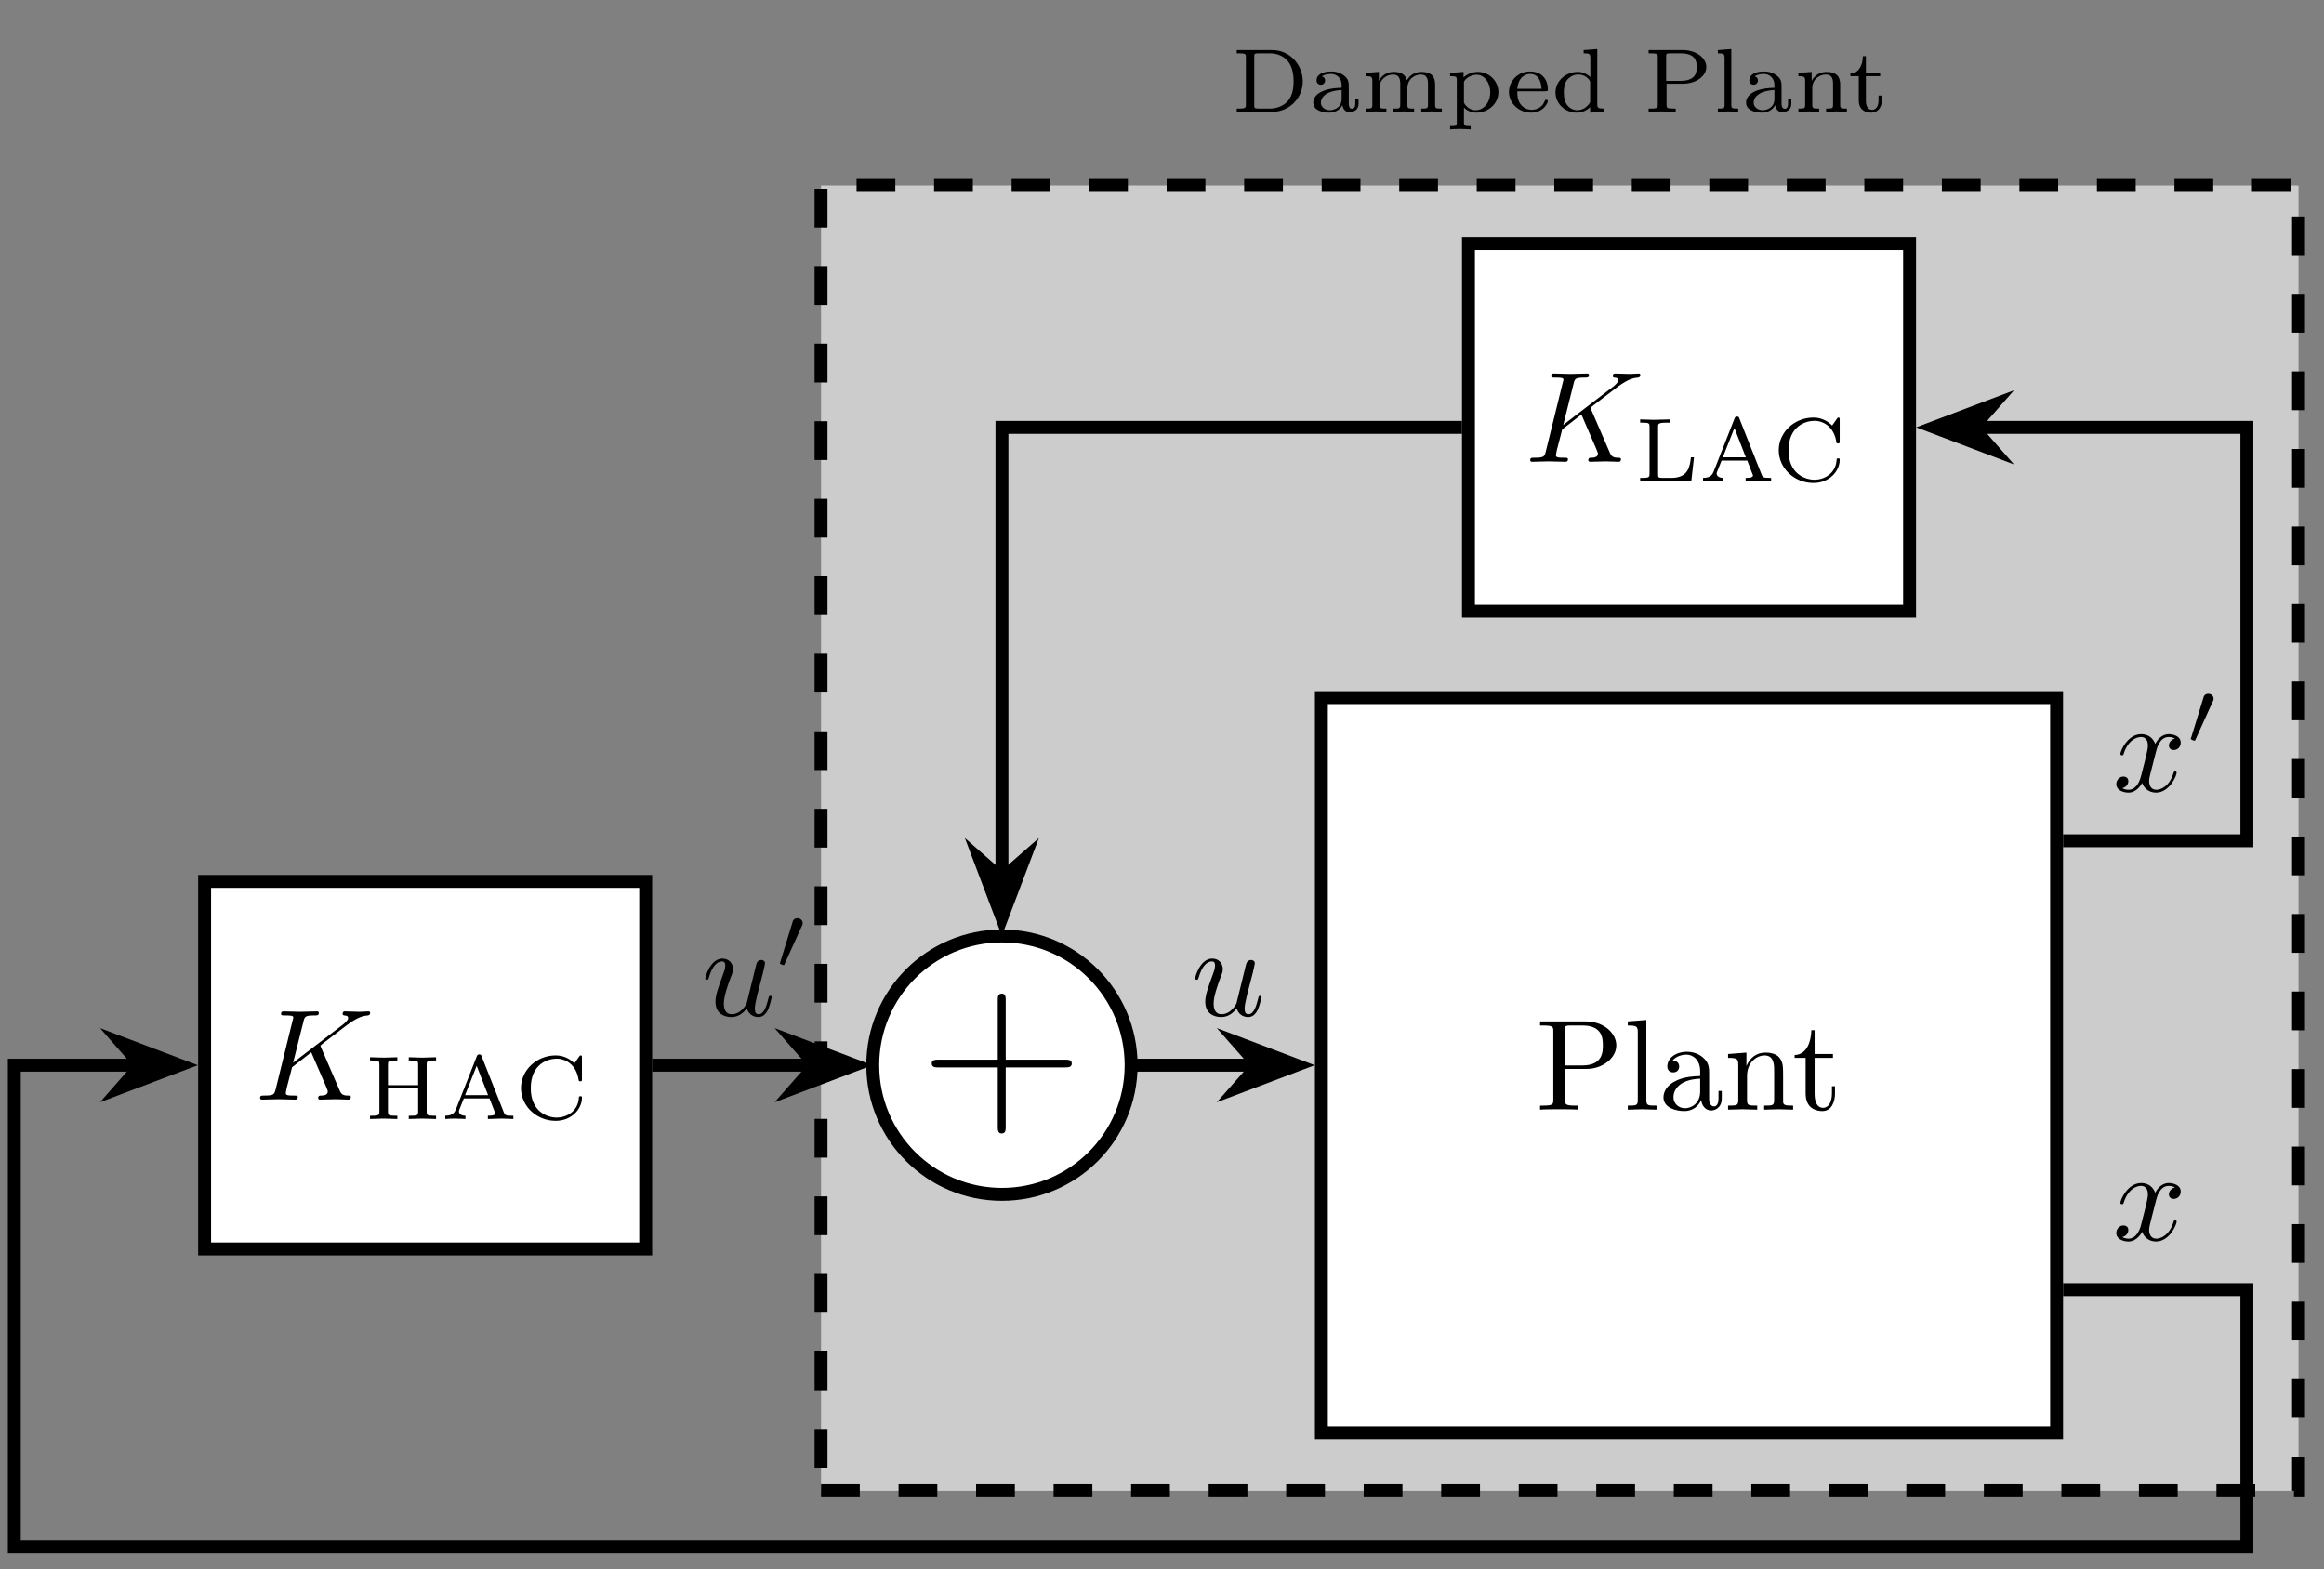 <?xml version="1.0" encoding="UTF-8"?>
<svg xmlns="http://www.w3.org/2000/svg" xmlns:xlink="http://www.w3.org/1999/xlink" width="178.135" height="120.286" viewBox="0 0 178.135 120.286">
<rect x="0" y="0" width="178.135" height="120.286" fill="#808080" stroke="none"/>
<defs>
<g>
<g id="glyph-0-0">
<path d="M 5.469 -2.328 C 5.469 -3.656 4.422 -4.734 3.141 -4.734 L 0.406 -4.734 L 0.406 -4.484 L 0.562 -4.484 C 1.109 -4.484 1.109 -4.422 1.109 -4.172 L 1.109 -0.562 C 1.109 -0.328 1.109 -0.25 0.562 -0.25 L 0.406 -0.25 L 0.406 0 L 3.141 0 C 4.406 0 5.469 -1.031 5.469 -2.328 Z M 4.766 -2.328 C 4.766 -1.531 4.562 -1.109 4.312 -0.812 C 4 -0.469 3.5 -0.25 2.953 -0.25 L 2.078 -0.25 C 1.75 -0.25 1.75 -0.312 1.75 -0.516 L 1.75 -4.219 C 1.75 -4.438 1.75 -4.484 2.078 -4.484 L 2.938 -4.484 C 3.531 -4.484 4.047 -4.25 4.359 -3.844 C 4.641 -3.469 4.766 -2.938 4.766 -2.328 Z M 4.766 -2.328 "/>
</g>
<g id="glyph-0-1">
<path d="M 3.781 -0.625 L 3.781 -1 L 3.531 -1 L 3.531 -0.625 C 3.531 -0.562 3.531 -0.234 3.281 -0.234 C 3.031 -0.234 3.031 -0.562 3.031 -0.641 L 3.031 -1.859 C 3.031 -2.234 3.031 -2.484 2.703 -2.75 C 2.422 -2.984 2.094 -3.094 1.672 -3.094 C 1.016 -3.094 0.562 -2.844 0.562 -2.422 C 0.562 -2.203 0.703 -2.078 0.891 -2.078 C 1.078 -2.078 1.219 -2.219 1.219 -2.406 C 1.219 -2.531 1.156 -2.672 0.969 -2.719 C 1.219 -2.906 1.625 -2.906 1.672 -2.906 C 2.047 -2.906 2.484 -2.641 2.484 -2.062 L 2.484 -1.844 C 2.094 -1.828 1.641 -1.812 1.125 -1.625 C 0.5 -1.391 0.312 -1.016 0.312 -0.703 C 0.312 -0.109 1.031 0.062 1.531 0.062 C 2.078 0.062 2.406 -0.25 2.547 -0.516 C 2.578 -0.234 2.766 0.031 3.094 0.031 C 3.094 0.031 3.781 0.031 3.781 -0.625 Z M 2.484 -0.984 C 2.484 -0.312 1.891 -0.125 1.578 -0.125 C 1.234 -0.125 0.891 -0.359 0.891 -0.703 C 0.891 -1.078 1.234 -1.609 2.484 -1.672 Z M 2.484 -0.984 "/>
</g>
<g id="glyph-0-2">
<path d="M 6.219 0 L 6.219 -0.25 C 5.766 -0.25 5.703 -0.25 5.703 -0.547 L 5.703 -2.109 C 5.703 -2.703 5.406 -3.062 4.656 -3.062 C 4.109 -3.062 3.734 -2.766 3.547 -2.422 C 3.406 -2.906 3.031 -3.062 2.531 -3.062 C 1.969 -3.062 1.594 -2.75 1.406 -2.391 L 1.391 -2.391 L 1.391 -3.062 L 0.375 -2.984 L 0.375 -2.734 C 0.844 -2.734 0.891 -2.688 0.891 -2.344 L 0.891 -0.547 C 0.891 -0.25 0.828 -0.25 0.375 -0.25 L 0.375 0 C 0.375 0 0.875 -0.031 1.172 -0.031 C 1.422 -0.031 1.906 0 1.969 0 L 1.969 -0.25 C 1.516 -0.25 1.438 -0.25 1.438 -0.547 L 1.438 -1.797 C 1.438 -2.531 2.016 -2.859 2.484 -2.859 C 2.969 -2.859 3.031 -2.484 3.031 -2.125 L 3.031 -0.547 C 3.031 -0.25 2.953 -0.25 2.5 -0.25 L 2.5 0 C 2.5 0 3 -0.031 3.297 -0.031 C 3.547 -0.031 4.031 0 4.094 0 L 4.094 -0.25 C 3.641 -0.25 3.578 -0.25 3.578 -0.547 L 3.578 -1.797 C 3.578 -2.531 4.156 -2.859 4.609 -2.859 C 5.094 -2.859 5.156 -2.484 5.156 -2.125 L 5.156 -0.547 C 5.156 -0.25 5.078 -0.25 4.641 -0.25 L 4.641 0 C 4.641 0 5.141 -0.031 5.422 -0.031 C 5.688 -0.031 6.156 0 6.219 0 Z M 6.219 0 "/>
</g>
<g id="glyph-0-3">
<path d="M 4.047 -1.5 C 4.047 -2.359 3.344 -3.062 2.469 -3.062 C 2.062 -3.062 1.672 -2.906 1.375 -2.641 L 1.375 -3.062 L 0.344 -2.984 L 0.344 -2.734 C 0.828 -2.734 0.859 -2.703 0.859 -2.406 L 0.859 0.797 C 0.859 1.094 0.797 1.094 0.344 1.094 L 0.344 1.344 C 0.344 1.344 0.844 1.312 1.125 1.312 C 1.391 1.312 1.859 1.344 1.922 1.344 L 1.922 1.094 C 1.484 1.094 1.406 1.094 1.406 0.797 L 1.406 -0.328 C 1.438 -0.297 1.766 0.062 2.359 0.062 C 3.266 0.062 4.047 -0.625 4.047 -1.5 Z M 3.422 -1.5 C 3.422 -0.703 2.906 -0.125 2.312 -0.125 C 1.703 -0.125 1.422 -0.656 1.406 -0.703 L 1.406 -2.312 C 1.609 -2.656 2.016 -2.844 2.391 -2.844 C 2.969 -2.844 3.422 -2.234 3.422 -1.5 Z M 3.422 -1.5 "/>
</g>
<g id="glyph-0-4">
<path d="M 3.25 -0.828 C 3.25 -0.859 3.234 -0.922 3.125 -0.922 C 3.031 -0.922 3.031 -0.891 3 -0.812 C 2.781 -0.25 2.266 -0.156 2.016 -0.156 C 1.688 -0.156 1.375 -0.297 1.172 -0.562 C 0.906 -0.891 0.906 -1.312 0.906 -1.578 L 3.047 -1.578 C 3.203 -1.578 3.25 -1.578 3.25 -1.734 C 3.25 -2.344 2.906 -3.094 1.875 -3.094 C 0.969 -3.094 0.266 -2.375 0.266 -1.516 C 0.266 -0.641 1.047 0.062 1.969 0.062 C 2.906 0.062 3.25 -0.688 3.25 -0.828 Z M 2.766 -1.766 L 0.906 -1.766 C 0.984 -2.734 1.609 -2.906 1.875 -2.906 C 2.719 -2.906 2.75 -1.938 2.766 -1.766 Z M 2.766 -1.766 "/>
</g>
<g id="glyph-0-5">
<path d="M 4.031 0 L 4.031 -0.25 C 3.562 -0.25 3.516 -0.297 3.516 -0.641 L 3.516 -4.812 L 2.469 -4.734 L 2.469 -4.484 C 2.938 -4.484 2.984 -4.438 2.984 -4.094 L 2.984 -2.656 C 2.734 -2.906 2.406 -3.062 2.016 -3.062 C 1.094 -3.062 0.312 -2.359 0.312 -1.484 C 0.312 -0.625 1.047 0.062 1.938 0.062 C 2.5 0.062 2.844 -0.234 2.969 -0.359 L 2.969 0.062 Z M 2.969 -0.734 C 2.781 -0.406 2.422 -0.125 1.984 -0.125 C 1.594 -0.125 1.312 -0.359 1.172 -0.562 C 1.031 -0.766 0.953 -1.047 0.953 -1.484 C 0.953 -1.641 0.953 -2.172 1.234 -2.484 C 1.516 -2.797 1.859 -2.859 2.047 -2.859 C 2.391 -2.859 2.688 -2.719 2.875 -2.469 C 2.969 -2.359 2.969 -2.344 2.969 -2.219 Z M 2.969 -0.734 "/>
</g>
<g id="glyph-0-6">
<path d="M 4.828 -3.438 C 4.828 -4.125 4.062 -4.734 3.031 -4.734 L 0.406 -4.734 L 0.406 -4.484 L 0.562 -4.484 C 1.109 -4.484 1.109 -4.422 1.109 -4.172 L 1.109 -0.562 C 1.109 -0.328 1.109 -0.25 0.562 -0.25 L 0.406 -0.25 L 0.406 0 L 1.438 -0.031 L 2.484 0 L 2.484 -0.25 L 2.328 -0.25 C 1.797 -0.25 1.781 -0.312 1.781 -0.562 L 1.781 -2.156 L 3.031 -2.156 C 4.047 -2.156 4.828 -2.734 4.828 -3.438 Z M 4.094 -3.438 C 4.094 -3.125 4.094 -2.375 2.859 -2.375 L 1.75 -2.375 L 1.75 -4.219 C 1.75 -4.438 1.75 -4.484 2.078 -4.484 L 2.859 -4.484 C 4.031 -4.484 4.094 -3.844 4.094 -3.438 Z M 4.094 -3.438 "/>
</g>
<g id="glyph-0-7">
<path d="M 1.953 0 L 1.953 -0.25 C 1.5 -0.25 1.422 -0.25 1.422 -0.547 L 1.422 -4.812 L 0.391 -4.734 L 0.391 -4.484 C 0.859 -4.484 0.906 -4.438 0.906 -4.094 L 0.906 -0.547 C 0.906 -0.25 0.844 -0.25 0.391 -0.25 L 0.391 0 C 0.391 0 0.891 -0.031 1.172 -0.031 C 1.422 -0.031 1.688 -0.016 1.953 0 Z M 1.953 0 "/>
</g>
<g id="glyph-0-8">
<path d="M 4.094 0 L 4.094 -0.25 C 3.641 -0.25 3.578 -0.25 3.578 -0.547 L 3.578 -2.109 C 3.578 -2.703 3.281 -3.062 2.531 -3.062 C 1.969 -3.062 1.594 -2.75 1.406 -2.391 L 1.391 -2.391 L 1.391 -3.062 L 0.375 -2.984 L 0.375 -2.734 C 0.844 -2.734 0.891 -2.688 0.891 -2.344 L 0.891 -0.547 C 0.891 -0.25 0.828 -0.25 0.375 -0.25 L 0.375 0 C 0.375 0 0.875 -0.031 1.172 -0.031 C 1.422 -0.031 1.906 0 1.969 0 L 1.969 -0.25 C 1.516 -0.25 1.438 -0.25 1.438 -0.547 L 1.438 -1.797 C 1.438 -2.531 2.016 -2.859 2.484 -2.859 C 2.969 -2.859 3.031 -2.484 3.031 -2.125 L 3.031 -0.547 C 3.031 -0.25 2.953 -0.25 2.5 -0.25 L 2.5 0 C 2.5 0 3 -0.031 3.297 -0.031 C 3.547 -0.031 4.031 0 4.094 0 Z M 4.094 0 "/>
</g>
<g id="glyph-0-9">
<path d="M 2.609 -0.875 L 2.609 -1.25 L 2.359 -1.25 L 2.359 -0.875 C 2.359 -0.406 2.141 -0.156 1.875 -0.156 C 1.391 -0.156 1.391 -0.734 1.391 -0.859 L 1.391 -2.734 L 2.484 -2.734 L 2.484 -2.984 L 1.391 -2.984 L 1.391 -4.266 L 1.156 -4.266 C 1.156 -3.641 0.875 -2.953 0.203 -2.938 L 0.203 -2.734 L 0.844 -2.734 L 0.844 -0.875 C 0.844 -0.094 1.422 0.062 1.812 0.062 C 2.281 0.062 2.609 -0.328 2.609 -0.875 Z M 2.609 -0.875 "/>
</g>
<g id="glyph-0-10">
<path d="M 4.516 -1.828 L 4.281 -1.828 C 4.203 -1.141 4.094 -0.25 2.781 -0.25 L 2.094 -0.25 C 1.766 -0.25 1.766 -0.312 1.766 -0.516 L 1.766 -4.172 C 1.766 -4.391 1.766 -4.484 2.422 -4.484 L 2.656 -4.484 L 2.656 -4.734 L 1.438 -4.703 L 0.391 -4.734 L 0.391 -4.484 L 0.562 -4.484 C 1.094 -4.484 1.109 -4.422 1.109 -4.172 L 1.109 -0.562 C 1.109 -0.328 1.094 -0.25 0.562 -0.25 L 0.391 -0.25 L 0.391 0 L 4.312 0 Z M 4.516 -1.828 "/>
</g>
<g id="glyph-0-11">
<path d="M 5.531 0 L 5.531 -0.25 L 5.391 -0.25 C 4.922 -0.25 4.875 -0.312 4.797 -0.516 L 3.109 -4.781 C 3.078 -4.891 3.047 -4.953 2.922 -4.953 C 2.781 -4.953 2.766 -4.891 2.719 -4.781 L 1.125 -0.734 C 1.047 -0.562 0.938 -0.25 0.312 -0.25 L 0.312 0 C 0.547 -0.016 0.797 -0.031 1.031 -0.031 C 1.297 -0.031 1.812 0 1.859 0 L 1.859 -0.25 C 1.547 -0.25 1.359 -0.391 1.359 -0.578 C 1.359 -0.641 1.359 -0.656 1.391 -0.719 L 1.734 -1.578 L 3.703 -1.578 L 4.094 -0.562 C 4.109 -0.531 4.141 -0.484 4.141 -0.438 C 4.141 -0.25 3.766 -0.25 3.578 -0.25 L 3.578 0 L 4.609 -0.031 C 4.938 -0.031 5.453 0 5.531 0 Z M 3.594 -1.828 L 1.828 -1.828 L 2.719 -4.078 Z M 3.594 -1.828 "/>
</g>
<g id="glyph-0-12">
<path d="M 5.156 -1.625 C 5.156 -1.703 5.156 -1.75 5.047 -1.75 C 5 -1.75 4.938 -1.75 4.922 -1.672 C 4.875 -0.547 3.922 -0.109 3.234 -0.109 C 2.5 -0.109 1.234 -0.562 1.234 -2.359 C 1.234 -4.25 2.578 -4.625 3.219 -4.625 C 3.906 -4.625 4.734 -4.172 4.906 -2.969 C 4.922 -2.891 4.984 -2.891 5.031 -2.891 C 5.156 -2.891 5.156 -2.938 5.156 -3.078 L 5.156 -4.703 C 5.156 -4.812 5.156 -4.875 5.062 -4.875 C 5.031 -4.875 5 -4.875 4.953 -4.797 L 4.578 -4.266 C 4.281 -4.562 3.812 -4.875 3.141 -4.875 C 1.688 -4.875 0.484 -3.75 0.484 -2.375 C 0.484 -0.969 1.703 0.141 3.141 0.141 C 4.375 0.141 5.156 -0.781 5.156 -1.625 Z M 5.156 -1.625 "/>
</g>
<g id="glyph-0-13">
<path d="M 5.453 0 L 5.453 -0.25 L 5.281 -0.25 C 4.75 -0.25 4.734 -0.312 4.734 -0.562 L 4.734 -4.172 C 4.734 -4.406 4.75 -4.484 5.281 -4.484 L 5.453 -4.484 L 5.453 -4.734 L 4.406 -4.703 L 3.359 -4.734 L 3.359 -4.484 L 3.531 -4.484 C 4.062 -4.484 4.078 -4.422 4.078 -4.172 L 4.078 -2.594 L 1.766 -2.594 L 1.766 -4.172 C 1.766 -4.406 1.781 -4.484 2.312 -4.484 L 2.484 -4.484 L 2.484 -4.734 L 1.438 -4.703 L 0.391 -4.734 L 0.391 -4.484 L 0.562 -4.484 C 1.094 -4.484 1.109 -4.422 1.109 -4.172 L 1.109 -0.562 C 1.109 -0.328 1.094 -0.25 0.562 -0.25 L 0.391 -0.25 L 0.391 0 L 1.422 -0.031 L 2.484 0 L 2.484 -0.25 L 2.312 -0.25 C 1.781 -0.25 1.766 -0.312 1.766 -0.562 L 1.766 -2.344 L 4.078 -2.344 L 4.078 -0.562 C 4.078 -0.328 4.062 -0.25 3.531 -0.25 L 3.359 -0.25 L 3.359 0 L 4.406 -0.031 Z M 5.453 0 "/>
</g>
<g id="glyph-1-0">
<path d="M 6.188 -4.922 C 6.188 -5.891 5.203 -6.766 3.844 -6.766 L 0.344 -6.766 L 0.344 -6.453 L 0.578 -6.453 C 1.344 -6.453 1.359 -6.344 1.359 -6 L 1.359 -0.766 C 1.359 -0.422 1.344 -0.312 0.578 -0.312 L 0.344 -0.312 L 0.344 0 C 0.688 -0.031 1.422 -0.031 1.797 -0.031 C 2.172 -0.031 2.922 -0.031 3.266 0 L 3.266 -0.312 L 3.031 -0.312 C 2.266 -0.312 2.25 -0.422 2.25 -0.766 L 2.25 -3.125 L 3.922 -3.125 C 5.109 -3.125 6.188 -3.938 6.188 -4.922 Z M 5.156 -4.922 C 5.156 -4.453 5.156 -3.391 3.594 -3.391 L 2.219 -3.391 L 2.219 -6.062 C 2.219 -6.391 2.234 -6.453 2.703 -6.453 L 3.594 -6.453 C 5.156 -6.453 5.156 -5.406 5.156 -4.922 Z M 5.156 -4.922 "/>
</g>
<g id="glyph-1-1">
<path d="M 2.531 0 L 2.531 -0.312 C 1.859 -0.312 1.75 -0.312 1.75 -0.75 L 1.75 -6.875 L 0.328 -6.766 L 0.328 -6.453 C 1.016 -6.453 1.094 -6.391 1.094 -5.906 L 1.094 -0.75 C 1.094 -0.312 0.984 -0.312 0.328 -0.312 L 0.328 0 L 1.422 -0.031 Z M 2.531 0 "/>
</g>
<g id="glyph-1-2">
<path d="M 4.781 -0.875 L 4.781 -1.438 L 4.531 -1.438 L 4.531 -0.875 C 4.531 -0.312 4.297 -0.25 4.188 -0.25 C 3.859 -0.25 3.812 -0.688 3.812 -0.75 L 3.812 -2.719 C 3.812 -3.141 3.812 -3.531 3.453 -3.891 C 3.078 -4.281 2.578 -4.438 2.094 -4.438 C 1.281 -4.438 0.609 -3.969 0.609 -3.312 C 0.609 -3.016 0.797 -2.859 1.062 -2.859 C 1.344 -2.859 1.516 -3.047 1.516 -3.312 C 1.516 -3.422 1.469 -3.75 1.016 -3.766 C 1.281 -4.109 1.766 -4.219 2.078 -4.219 C 2.562 -4.219 3.125 -3.828 3.125 -2.953 L 3.125 -2.578 C 2.625 -2.562 1.938 -2.531 1.312 -2.234 C 0.562 -1.891 0.312 -1.375 0.312 -0.938 C 0.312 -0.141 1.281 0.109 1.906 0.109 C 2.562 0.109 3.016 -0.281 3.203 -0.75 C 3.234 -0.359 3.5 0.062 3.969 0.062 C 4.188 0.062 4.781 -0.078 4.781 -0.875 Z M 3.125 -1.391 C 3.125 -0.453 2.422 -0.109 1.969 -0.109 C 1.484 -0.109 1.078 -0.453 1.078 -0.953 C 1.078 -1.5 1.5 -2.312 3.125 -2.375 Z M 3.125 -1.391 "/>
</g>
<g id="glyph-1-3">
<path d="M 5.297 0 L 5.297 -0.312 C 4.781 -0.312 4.531 -0.312 4.531 -0.609 L 4.531 -2.5 C 4.531 -3.344 4.531 -3.656 4.219 -4.016 C 4.078 -4.188 3.75 -4.375 3.188 -4.375 C 2.453 -4.375 1.984 -3.953 1.719 -3.344 L 1.719 -4.375 L 0.312 -4.266 L 0.312 -3.969 C 1.016 -3.969 1.094 -3.891 1.094 -3.406 L 1.094 -0.75 C 1.094 -0.312 0.984 -0.312 0.312 -0.312 L 0.312 0 L 1.438 -0.031 L 2.547 0 L 2.547 -0.312 C 1.875 -0.312 1.766 -0.312 1.766 -0.75 L 1.766 -2.578 C 1.766 -3.609 2.484 -4.156 3.109 -4.156 C 3.734 -4.156 3.844 -3.625 3.844 -3.062 L 3.844 -0.75 C 3.844 -0.312 3.734 -0.312 3.078 -0.312 L 3.078 0 L 4.188 -0.031 Z M 5.297 0 "/>
</g>
<g id="glyph-1-4">
<path d="M 3.281 -1.234 L 3.281 -1.797 L 3.047 -1.797 L 3.047 -1.25 C 3.047 -0.516 2.75 -0.141 2.375 -0.141 C 1.719 -0.141 1.719 -1.047 1.719 -1.203 L 1.719 -3.969 L 3.125 -3.969 L 3.125 -4.266 L 1.719 -4.266 L 1.719 -6.094 L 1.469 -6.094 C 1.453 -5.281 1.156 -4.219 0.188 -4.188 L 0.188 -3.969 L 1.031 -3.969 L 1.031 -1.234 C 1.031 -0.016 1.953 0.109 2.312 0.109 C 3.016 0.109 3.281 -0.594 3.281 -1.234 Z M 3.281 -1.234 "/>
</g>
<g id="glyph-2-0">
<path d="M 7.328 -0.203 C 7.328 -0.312 7.219 -0.312 7.125 -0.312 C 6.719 -0.312 6.594 -0.406 6.453 -0.75 L 5.047 -4 C 5.031 -4.031 5 -4.109 5 -4.141 C 5 -4.141 5.172 -4.297 5.281 -4.375 L 7.016 -5.703 C 7.938 -6.391 8.328 -6.422 8.625 -6.453 C 8.703 -6.469 8.812 -6.484 8.812 -6.656 C 8.812 -6.703 8.781 -6.766 8.703 -6.766 C 8.484 -6.766 8.234 -6.734 8 -6.734 C 7.641 -6.734 7.25 -6.766 6.891 -6.766 C 6.828 -6.766 6.703 -6.766 6.703 -6.562 C 6.703 -6.5 6.75 -6.469 6.828 -6.453 C 7.047 -6.438 7.125 -6.391 7.125 -6.25 C 7.125 -6.078 6.828 -5.844 6.781 -5.797 L 2.906 -2.828 L 3.703 -6 C 3.797 -6.359 3.812 -6.453 4.531 -6.453 C 4.781 -6.453 4.875 -6.453 4.875 -6.656 C 4.875 -6.75 4.797 -6.766 4.734 -6.766 L 3.469 -6.734 L 2.188 -6.766 C 2.125 -6.766 1.984 -6.766 1.984 -6.578 C 1.984 -6.453 2.078 -6.453 2.281 -6.453 C 2.406 -6.453 2.578 -6.453 2.703 -6.438 C 2.859 -6.422 2.922 -6.391 2.922 -6.281 C 2.922 -6.234 2.906 -6.219 2.875 -6.094 L 1.562 -0.766 C 1.453 -0.391 1.438 -0.312 0.656 -0.312 C 0.484 -0.312 0.375 -0.312 0.375 -0.125 C 0.375 0 0.5 0 0.531 0 L 1.781 -0.031 L 2.422 -0.016 C 2.641 -0.016 2.859 0 3.062 0 C 3.125 0 3.266 0 3.266 -0.203 C 3.266 -0.312 3.172 -0.312 2.984 -0.312 C 2.609 -0.312 2.344 -0.312 2.344 -0.484 C 2.344 -0.562 2.391 -0.766 2.422 -0.922 L 2.828 -2.484 L 4.297 -3.625 L 5.453 -0.953 C 5.562 -0.688 5.562 -0.672 5.562 -0.609 C 5.562 -0.312 5.141 -0.312 5.047 -0.312 C 4.938 -0.312 4.828 -0.312 4.828 -0.109 C 4.828 0 4.969 0 4.969 0 C 5.375 0 5.781 -0.031 6.188 -0.031 C 6.406 -0.031 6.938 0 7.156 0 C 7.203 0 7.328 0 7.328 -0.203 Z M 7.328 -0.203 "/>
</g>
<g id="glyph-2-1">
<path d="M 4.906 -1.422 C 4.906 -1.516 4.828 -1.516 4.797 -1.516 C 4.703 -1.516 4.688 -1.469 4.672 -1.406 C 4.344 -0.344 3.672 -0.109 3.344 -0.109 C 2.969 -0.109 2.797 -0.422 2.797 -0.766 C 2.797 -0.984 2.859 -1.203 2.969 -1.641 L 3.312 -2.984 C 3.375 -3.25 3.594 -4.156 4.297 -4.156 C 4.344 -4.156 4.578 -4.156 4.781 -4.031 C 4.5 -3.984 4.312 -3.734 4.312 -3.5 C 4.312 -3.344 4.422 -3.156 4.688 -3.156 C 4.906 -3.156 5.219 -3.328 5.219 -3.719 C 5.219 -4.234 4.641 -4.375 4.297 -4.375 C 3.719 -4.375 3.375 -3.859 3.266 -3.625 C 3.016 -4.281 2.484 -4.375 2.188 -4.375 C 1.156 -4.375 0.594 -3.094 0.594 -2.859 C 0.594 -2.75 0.719 -2.75 0.719 -2.75 C 0.797 -2.75 0.828 -2.781 0.844 -2.859 C 1.172 -3.906 1.828 -4.156 2.172 -4.156 C 2.359 -4.156 2.703 -4.078 2.703 -3.5 C 2.703 -3.188 2.531 -2.531 2.172 -1.141 C 2.016 -0.531 1.672 -0.109 1.234 -0.109 C 1.172 -0.109 0.938 -0.109 0.734 -0.234 C 0.984 -0.281 1.203 -0.5 1.203 -0.766 C 1.203 -1.047 0.984 -1.125 0.828 -1.125 C 0.531 -1.125 0.281 -0.859 0.281 -0.547 C 0.281 -0.094 0.781 0.109 1.219 0.109 C 1.875 0.109 2.234 -0.578 2.266 -0.641 C 2.375 -0.281 2.734 0.109 3.328 0.109 C 4.344 0.109 4.906 -1.172 4.906 -1.422 Z M 4.906 -1.422 "/>
</g>
<g id="glyph-2-2">
<path d="M 5.375 -1.422 C 5.375 -1.516 5.297 -1.516 5.266 -1.516 C 5.156 -1.516 5.156 -1.469 5.125 -1.344 C 4.984 -0.781 4.797 -0.109 4.375 -0.109 C 4.172 -0.109 4.078 -0.234 4.078 -0.562 C 4.078 -0.781 4.188 -1.25 4.266 -1.594 L 4.547 -2.672 C 4.578 -2.812 4.672 -3.188 4.719 -3.344 C 4.766 -3.562 4.859 -3.938 4.859 -4 C 4.859 -4.188 4.719 -4.266 4.578 -4.266 C 4.531 -4.266 4.266 -4.266 4.188 -3.922 L 3.453 -0.938 C 3.438 -0.906 3.047 -0.109 2.312 -0.109 C 1.797 -0.109 1.703 -0.562 1.703 -0.922 C 1.703 -1.469 1.984 -2.266 2.234 -2.938 C 2.359 -3.234 2.406 -3.375 2.406 -3.562 C 2.406 -4.016 2.094 -4.375 1.594 -4.375 C 0.656 -4.375 0.281 -2.938 0.281 -2.859 C 0.281 -2.75 0.406 -2.75 0.406 -2.75 C 0.5 -2.75 0.516 -2.781 0.562 -2.938 C 0.812 -3.797 1.188 -4.156 1.562 -4.156 C 1.656 -4.156 1.812 -4.156 1.812 -3.828 C 1.812 -3.594 1.703 -3.312 1.641 -3.156 C 1.281 -2.172 1.062 -1.562 1.062 -1.078 C 1.062 -0.141 1.75 0.109 2.281 0.109 C 2.938 0.109 3.297 -0.344 3.469 -0.562 C 3.578 -0.156 3.922 0.109 4.344 0.109 C 4.703 0.109 4.922 -0.125 5.078 -0.438 C 5.25 -0.797 5.375 -1.422 5.375 -1.422 Z M 5.375 -1.422 "/>
</g>
<g id="glyph-3-0">
<path d="M 11.516 -4.266 C 11.516 -4.562 11.234 -4.562 10.984 -4.562 L 6.453 -4.562 L 6.453 -9.109 C 6.453 -9.344 6.453 -9.625 6.156 -9.625 C 5.844 -9.625 5.844 -9.359 5.844 -9.109 L 5.844 -4.562 L 1.312 -4.562 C 1.078 -4.562 0.781 -4.562 0.781 -4.281 C 0.781 -3.969 1.062 -3.969 1.312 -3.969 L 5.844 -3.969 L 5.844 0.562 C 5.844 0.797 5.844 1.094 6.141 1.094 C 6.453 1.094 6.453 0.828 6.453 0.562 L 6.453 -3.969 L 10.984 -3.969 C 11.219 -3.969 11.516 -3.969 11.516 -4.266 Z M 11.516 -4.266 "/>
</g>
<g id="glyph-4-0">
<path d="M 2.078 -3.5 C 2.078 -3.719 1.891 -3.875 1.672 -3.875 C 1.391 -3.875 1.312 -3.656 1.297 -3.562 L 0.375 -0.562 L 0.328 -0.438 C 0.328 -0.359 0.547 -0.281 0.609 -0.281 C 0.656 -0.281 0.688 -0.312 0.703 -0.391 L 2.016 -3.281 C 2.047 -3.344 2.078 -3.406 2.078 -3.5 Z M 2.078 -3.5 "/>
</g>
</g>
<clipPath id="clip-0">
<path clip-rule="nonzero" d="M 0.094 81 L 173 81 L 173 119.578 L 0.094 119.578 Z M 0.094 81 "/>
</clipPath>
<clipPath id="clip-1">
<path clip-rule="nonzero" d="M 0.094 65 L 28 65 L 28 98 L 0.094 98 Z M 0.094 65 "/>
</clipPath>
</defs>
<path fill-rule="nonzero" fill="rgb(79.999%, 79.999%, 79.999%)" fill-opacity="1" stroke-width="0.996" stroke-linecap="butt" stroke-linejoin="miter" stroke="rgb(0%, 0%, 0%)" stroke-opacity="1" stroke-dasharray="2.989 2.989" stroke-miterlimit="10" d="M -66.931 -32.828 L 47.003 -32.828 L 47.003 67.844 L -66.931 67.844 Z M -66.931 -32.828 " transform="matrix(0.994, 0, 0, -0.994, 129.462, 81.654)"/>
<g fill="rgb(0%, 0%, 0%)" fill-opacity="1">
<use xlink:href="#glyph-0-0" x="94.389" y="8.573"/>
<use xlink:href="#glyph-0-1" x="100.352" y="8.573"/>
<use xlink:href="#glyph-0-2" x="104.299" y="8.573"/>
<use xlink:href="#glyph-0-3" x="110.805" y="8.573"/>
</g>
<g fill="rgb(0%, 0%, 0%)" fill-opacity="1">
<use xlink:href="#glyph-0-4" x="115.395" y="8.573"/>
<use xlink:href="#glyph-0-5" x="118.916" y="8.573"/>
</g>
<g fill="rgb(0%, 0%, 0%)" fill-opacity="1">
<use xlink:href="#glyph-0-6" x="125.96" y="8.573"/>
<use xlink:href="#glyph-0-7" x="131.283" y="8.573"/>
<use xlink:href="#glyph-0-1" x="133.525" y="8.573"/>
<use xlink:href="#glyph-0-8" x="137.473" y="8.573"/>
</g>
<g fill="rgb(0%, 0%, 0%)" fill-opacity="1">
<use xlink:href="#glyph-0-9" x="141.632" y="8.573"/>
</g>
<path fill-rule="nonzero" fill="rgb(100%, 100%, 100%)" fill-opacity="1" stroke-width="0.996" stroke-linecap="butt" stroke-linejoin="miter" stroke="rgb(0%, 0%, 0%)" stroke-opacity="1" stroke-miterlimit="10" d="M -28.348 -28.345 L 28.346 -28.345 L 28.346 28.345 L -28.348 28.345 Z M -28.348 -28.345 " transform="matrix(0.994, 0, 0, -0.994, 129.462, 81.654)"/>
<g fill="rgb(0%, 0%, 0%)" fill-opacity="1">
<use xlink:href="#glyph-1-0" x="117.702" y="85.065"/>
<use xlink:href="#glyph-1-1" x="124.442" y="85.065"/>
<use xlink:href="#glyph-1-2" x="127.193" y="85.065"/>
<use xlink:href="#glyph-1-3" x="132.145" y="85.065"/>
</g>
<g fill="rgb(0%, 0%, 0%)" fill-opacity="1">
<use xlink:href="#glyph-1-4" x="137.371" y="85.065"/>
</g>
<path fill-rule="nonzero" fill="rgb(100%, 100%, 100%)" fill-opacity="1" stroke-width="0.996" stroke-linecap="butt" stroke-linejoin="miter" stroke="rgb(0%, 0%, 0%)" stroke-opacity="1" stroke-miterlimit="10" d="M -17.007 35.013 L 17.01 35.013 L 17.01 63.36 L -17.007 63.36 Z M -17.007 35.013 " transform="matrix(0.994, 0, 0, -0.994, 129.462, 81.654)"/>
<g fill="rgb(0%, 0%, 0%)" fill-opacity="1">
<use xlink:href="#glyph-2-0" x="116.917" y="35.4"/>
</g>
<g fill="rgb(0%, 0%, 0%)" fill-opacity="1">
<use xlink:href="#glyph-0-10" x="125.328" y="36.885"/>
<use xlink:href="#glyph-0-11" x="130.225" y="36.885"/>
</g>
<g fill="rgb(0%, 0%, 0%)" fill-opacity="1">
<use xlink:href="#glyph-0-12" x="135.857" y="36.885"/>
</g>
<path fill-rule="nonzero" fill="rgb(100%, 100%, 100%)" fill-opacity="1" stroke-width="0.996" stroke-linecap="butt" stroke-linejoin="miter" stroke="rgb(0%, 0%, 0%)" stroke-opacity="1" stroke-miterlimit="10" d="M -43.02 -0.002 C -43.02 5.503 -47.48 9.963 -52.981 9.963 C -58.483 9.963 -62.943 5.503 -62.943 -0.002 C -62.943 -5.503 -58.483 -9.963 -52.981 -9.963 C -47.48 -9.963 -43.02 -5.503 -43.02 -0.002 Z M -43.02 -0.002 " transform="matrix(0.994, 0, 0, -0.994, 129.462, 81.654)"/>
<g fill="rgb(0%, 0%, 0%)" fill-opacity="1">
<use xlink:href="#glyph-3-0" x="70.635" y="85.796"/>
</g>
<path fill-rule="nonzero" fill="rgb(100%, 100%, 100%)" fill-opacity="1" stroke-width="0.996" stroke-linecap="butt" stroke-linejoin="miter" stroke="rgb(0%, 0%, 0%)" stroke-opacity="1" stroke-miterlimit="10" d="M -114.465 -14.171 L -80.452 -14.171 L -80.452 14.172 L -114.465 14.172 Z M -114.465 -14.171 " transform="matrix(0.994, 0, 0, -0.994, 129.462, 81.654)"/>
<g fill="rgb(0%, 0%, 0%)" fill-opacity="1">
<use xlink:href="#glyph-2-0" x="19.56" y="84.295"/>
</g>
<g fill="rgb(0%, 0%, 0%)" fill-opacity="1">
<use xlink:href="#glyph-0-13" x="27.972" y="85.781"/>
<use xlink:href="#glyph-0-11" x="33.818" y="85.781"/>
</g>
<g fill="rgb(0%, 0%, 0%)" fill-opacity="1">
<use xlink:href="#glyph-0-12" x="39.45" y="85.781"/>
</g>
<path fill="none" stroke-width="0.996" stroke-linecap="butt" stroke-linejoin="miter" stroke="rgb(0%, 0%, 0%)" stroke-opacity="1" stroke-miterlimit="10" d="M 28.845 17.307 L 43.019 17.307 L 43.019 49.187 L 22.142 49.187 " transform="matrix(0.994, 0, 0, -0.994, 129.462, 81.654)"/>
<path fill-rule="nonzero" fill="rgb(0%, 0%, 0%)" fill-opacity="1" stroke-width="0.996" stroke-linecap="butt" stroke-linejoin="miter" stroke="rgb(0%, 0%, 0%)" stroke-opacity="1" stroke-miterlimit="10" d="M 6.055 -0.001 L 1.611 1.685 L 3.088 -0.001 L 1.611 -1.683 Z M 6.055 -0.001 " transform="matrix(-0.994, 0, 0, 0.994, 154.293, 32.759)"/>
<g fill="rgb(0%, 0%, 0%)" fill-opacity="1">
<use xlink:href="#glyph-2-1" x="161.933" y="60.653"/>
</g>
<g fill="rgb(0%, 0%, 0%)" fill-opacity="1">
<use xlink:href="#glyph-4-0" x="167.592" y="57.059"/>
</g>
<path fill="none" stroke-width="0.996" stroke-linecap="butt" stroke-linejoin="miter" stroke="rgb(0%, 0%, 0%)" stroke-opacity="1" stroke-miterlimit="10" d="M -17.506 49.187 L -52.981 49.187 L -52.981 14.596 " transform="matrix(0.994, 0, 0, -0.994, 129.462, 81.654)"/>
<path fill-rule="nonzero" fill="rgb(0%, 0%, 0%)" fill-opacity="1" stroke-width="0.996" stroke-linecap="butt" stroke-linejoin="miter" stroke="rgb(0%, 0%, 0%)" stroke-opacity="1" stroke-miterlimit="10" d="M 6.053 -0 L 1.609 1.682 L 3.086 -0 L 1.609 -1.682 Z M 6.053 -0 " transform="matrix(0, 0.994, 0.994, 0, 76.793, 64.322)"/>
<path fill="none" stroke-width="0.996" stroke-linecap="butt" stroke-linejoin="miter" stroke="rgb(0%, 0%, 0%)" stroke-opacity="1" stroke-miterlimit="10" d="M -43.02 -0.002 L -33.48 -0.002 " transform="matrix(0.994, 0, 0, -0.994, 129.462, 81.654)"/>
<path fill-rule="nonzero" fill="rgb(0%, 0%, 0%)" fill-opacity="1" stroke-width="0.996" stroke-linecap="butt" stroke-linejoin="miter" stroke="rgb(0%, 0%, 0%)" stroke-opacity="1" stroke-miterlimit="10" d="M 6.052 -0.002 L 1.607 1.684 L 3.089 -0.002 L 1.607 -1.684 Z M 6.052 -0.002 " transform="matrix(0.994, 0, 0, -0.994, 93.359, 81.654)"/>
<g fill="rgb(0%, 0%, 0%)" fill-opacity="1">
<use xlink:href="#glyph-2-2" x="91.322" y="77.858"/>
</g>
<g clip-path="url(#clip-0)">
<path fill="none" stroke-width="0.996" stroke-linecap="butt" stroke-linejoin="miter" stroke="rgb(0%, 0%, 0%)" stroke-opacity="1" stroke-miterlimit="10" d="M 28.845 -17.307 L 43.019 -17.307 L 43.019 -37.151 L -129.138 -37.151 L -129.138 -0.002 L -119.597 -0.002 " transform="matrix(0.994, 0, 0, -0.994, 129.462, 81.654)"/>
</g>
<path fill-rule="nonzero" fill="rgb(0%, 0%, 0%)" fill-opacity="1" d="M 13.766 81.656 L 9.348 79.98 L 10.816 81.656 L 9.348 83.328 Z M 13.766 81.656 "/>
<g clip-path="url(#clip-1)">
<path fill="none" stroke-width="0.996" stroke-linecap="butt" stroke-linejoin="miter" stroke="rgb(0%, 0%, 0%)" stroke-opacity="1" stroke-miterlimit="10" d="M 6.054 -0.002 L 1.61 1.684 L 3.087 -0.002 L 1.61 -1.684 Z M 6.054 -0.002 " transform="matrix(0.994, 0, 0, -0.994, 7.748, 81.654)"/>
</g>
<g fill="rgb(0%, 0%, 0%)" fill-opacity="1">
<use xlink:href="#glyph-2-1" x="161.933" y="95.063"/>
</g>
<path fill="none" stroke-width="0.996" stroke-linecap="butt" stroke-linejoin="miter" stroke="rgb(0%, 0%, 0%)" stroke-opacity="1" stroke-miterlimit="10" d="M -79.953 -0.002 L -67.579 -0.002 " transform="matrix(0.994, 0, 0, -0.994, 129.462, 81.654)"/>
<path fill-rule="nonzero" fill="rgb(0%, 0%, 0%)" fill-opacity="1" stroke-width="0.996" stroke-linecap="butt" stroke-linejoin="miter" stroke="rgb(0%, 0%, 0%)" stroke-opacity="1" stroke-miterlimit="10" d="M 6.055 -0.002 L 1.607 1.684 L 3.088 -0.002 L 1.607 -1.684 Z M 6.055 -0.002 " transform="matrix(0.994, 0, 0, -0.994, 59.461, 81.654)"/>
<g fill="rgb(0%, 0%, 0%)" fill-opacity="1">
<use xlink:href="#glyph-2-2" x="53.779" y="77.858"/>
</g>
<g fill="rgb(0%, 0%, 0%)" fill-opacity="1">
<use xlink:href="#glyph-4-0" x="59.448" y="74.264"/>
</g>
</svg>
